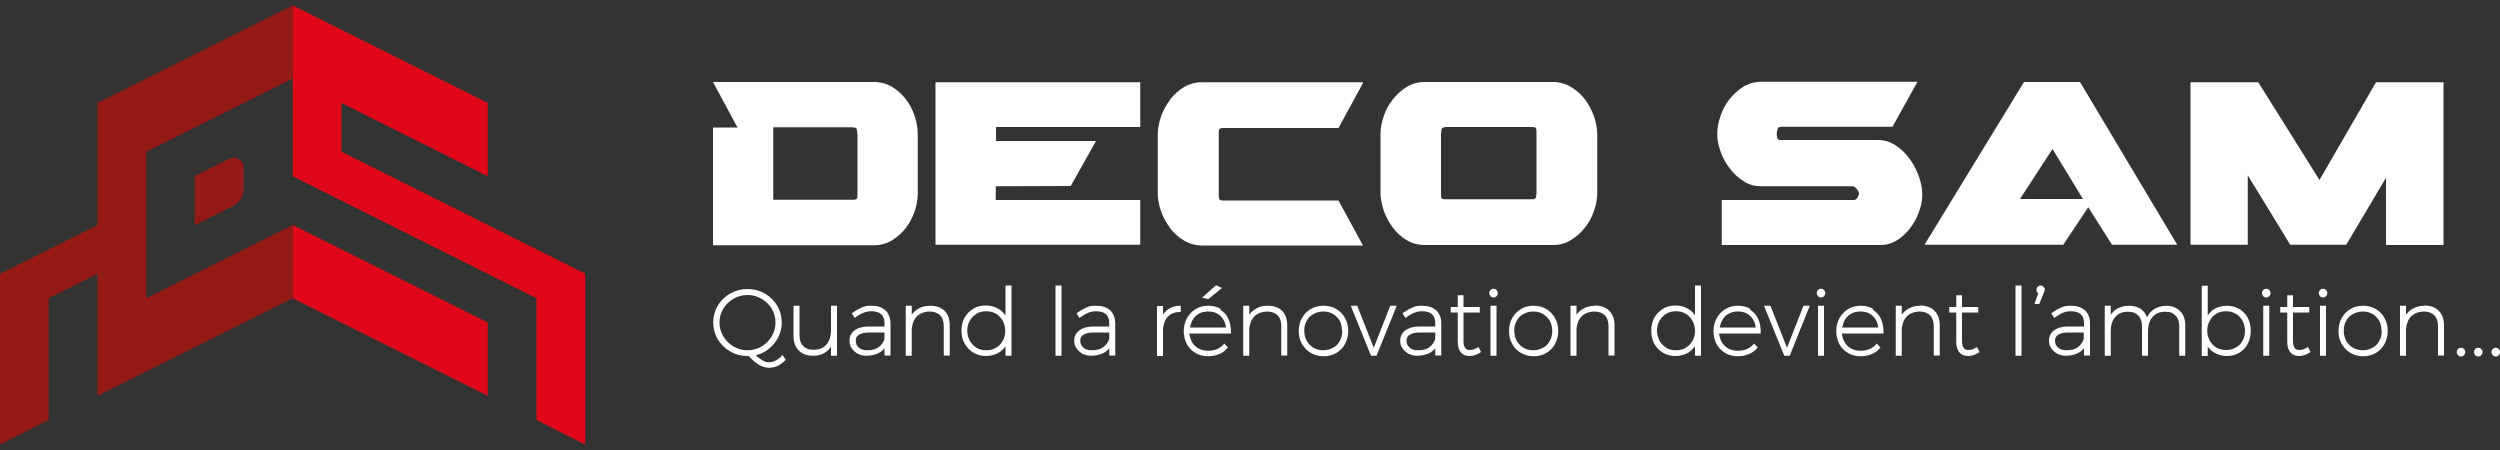 <?xml version="1.0" encoding="UTF-8"?>
<svg id="Calque_1" xmlns="http://www.w3.org/2000/svg" version="1.1" viewBox="0 0 1000 180">
  <rect x="0" y="0" width="1000" height="180" fill="#333333" stroke="none"/>
  <!-- Generator: Adobe Illustrator 29.2.0, SVG Export Plug-In . SVG Version: 2.1.0 Build 108)  -->
  <defs>
    <style>
      .st0 {
        fill: #fff;
      }

      .st1 {
        fill: #951914;
      }

      .st2 {
        fill: #e00818;
      }
    </style>
  </defs>
  <g>
    <g>
      <polygon class="st0" points="480.8 119.1 483.4 119.6 488.8 115.2 486.4 114.1 480.8 119.1"/>
      <path class="st0" d="M598.6,116c-.3-.3-.7-.5-1.2-.5s-.9.2-1.2.5-.5.8-.5,1.2.2.9.5,1.3c.3.3.7.5,1.2.5s.9-.2,1.2-.5.5-.8.5-1.3-.2-.9-.5-1.2h0Z"/>
      <path class="st0" d="M729.6,116c-.3-.3-.7-.5-1.2-.5s-.9.2-1.2.5-.5.8-.5,1.2.2.9.5,1.3c.3.3.7.5,1.2.5s.9-.2,1.2-.5.5-.8.5-1.3-.2-.9-.5-1.2h0Z"/>
      <path class="st0" d="M816.3,114.2c-.5,0-.9.2-1.2.5s-.5.7-.5,1.2,0,.7.3,1c0,.2.3.3.4.4l-1.5,4.3h1.9l1.8-4.4s0-.2.2-.4c0-.3.2-.6.2-.9,0-.5-.2-.9-.5-1.2-.3-.3-.7-.5-1.2-.5"/>
      <path class="st0" d="M907.7,116c-.3-.3-.7-.5-1.2-.5s-.9.2-1.2.5-.5.8-.5,1.2.2.9.5,1.3c.3.3.7.5,1.2.5s.9-.2,1.2-.5.5-.8.5-1.3-.2-.9-.5-1.2h0Z"/>
      <path class="st0" d="M930.4,116c-.3-.3-.7-.5-1.2-.5s-.9.2-1.2.5-.5.8-.5,1.2.2.9.5,1.3c.3.3.7.5,1.2.5s.9-.2,1.2-.5.5-.8.5-1.3-.2-.9-.5-1.2h0Z"/>
      <path class="st0" d="M308.7,134.5c-1,1.7-2.4,3.1-4.1,4.1s-3.6,1.5-5.6,1.5-3.9-.5-5.6-1.5-3.1-2.4-4.1-4.1c-1-1.7-1.5-3.5-1.5-5.5s.5-3.8,1.5-5.5,2.4-3,4.1-4,3.6-1.5,5.6-1.5,3.9.5,5.6,1.5,3.1,2.3,4.1,4,1.5,3.5,1.5,5.5-.5,3.8-1.5,5.5M312.7,142.5c-1.8,1.6-3.4,2.4-5,2.4s-1.8-.3-2.8-.8c-.8-.5-1.7-1.1-2.6-2,1.8-.4,3.4-1.2,4.9-2.3,1.7-1.3,3-2.8,4-4.7s1.5-3.9,1.5-6.1-.6-4.7-1.8-6.7c-1.2-2-2.9-3.7-5-4.9s-4.4-1.8-6.9-1.8-4.8.6-6.9,1.8-3.8,2.8-5,4.9c-1.2,2-1.8,4.3-1.8,6.7s.6,4.7,1.8,6.7c1.2,2,2.9,3.7,5,4.9s4.4,1.8,6.9,1.8.4,0,.5,0c2.7,3.1,5.4,4.7,8.1,4.7s4.4-1,6.4-2.9l.3-.3-1.3-1.9-.4.3v.2Z"/>
      <path class="st0" d="M332.4,132.1c0,2.4-.6,4.3-1.8,5.7-1.2,1.4-2.9,2.1-5.1,2.1s-3.2-.5-4.2-1.5-1.5-2.4-1.5-4.3v-11.8h-2.4v12.1c0,2.5.7,4.4,2.1,5.8,1.4,1.4,3.3,2.1,5.7,2.1s3.6-.5,5-1.4c.9-.6,1.6-1.3,2.2-2.3v3.7h2.4v-20h-2.4v9.8h0Z"/>
      <path class="st0" d="M353.8,133v2.6c-.5,1.5-1.4,2.6-2.5,3.4-1.2.8-2.7,1.1-4.4,1.1s-2.6-.4-3.4-1.1c-.8-.7-1.2-1.6-1.2-2.7s.4-1.9,1.3-2.4c.9-.6,2.3-.9,4.1-.9h6.2-.1ZM354.1,124.1c-1.3-1.2-3.1-1.8-5.5-1.8s-2.7.2-3.9.7c-1.2.5-2.4,1.2-3.7,2.1l-.3.2,1.2,1.9.4-.3c1-.8,2.1-1.4,3.1-1.8s2-.6,3.1-.6c1.8,0,3.1.4,4,1.2.9.8,1.3,2,1.3,3.5v1.4h-6.4c-2.3,0-4.1.5-5.5,1.5s-2.1,2.4-2.1,4.1.3,2.2.9,3.1c.6.9,1.4,1.6,2.4,2.2,1,.5,2.2.8,3.5.8s3.3-.3,4.7-1c1-.5,1.8-1.1,2.5-2v2.9h2.4v-13.1c-.1-2.1-.8-3.8-2.1-5.1"/>
      <path class="st0" d="M377.9,124.4c-1.4-1.4-3.3-2.1-5.8-2.1s-3.7.5-5.1,1.4c-.9.6-1.7,1.3-2.3,2.2v-3.6h-2.4v20h2.4v-10.8c.2-2.1.9-3.8,2.1-5s2.9-1.8,4.9-1.9c1.8,0,3.3.5,4.3,1.5s1.5,2.4,1.5,4.3v11.8h2.4v-12.1c0-2.4-.7-4.4-2.1-5.8h.1Z"/>
      <path class="st0" d="M401.1,128.3c.6,1.2,1,2.5,1,4s-.3,2.8-1,4c-.6,1.2-1.5,2.1-2.7,2.8-1.1.7-2.4,1-3.9,1s-2.8-.3-3.9-1-2-1.6-2.7-2.8c-.6-1.2-1-2.5-1-4s.3-2.8,1-4,1.6-2.1,2.7-2.8c1.1-.7,2.4-1,3.9-1s2.7.3,3.9,1c1.1.7,2,1.6,2.7,2.8M402.1,126.1c-.7-1-1.5-1.8-2.6-2.5-1.5-.9-3.2-1.4-5.2-1.4s-3.6.4-5,1.3c-1.5.9-2.6,2.1-3.5,3.6-.8,1.5-1.2,3.3-1.2,5.2s.4,3.7,1.3,5.2,2,2.7,3.5,3.6c1.5.9,3.2,1.3,5,1.3s3.7-.5,5.2-1.4c1-.6,1.9-1.5,2.6-2.5v3.8h2.4v-28.1h-2.4v11.9h0Z"/>
      <rect class="st0" x="422.2" y="114.2" width="2.4" height="28.1"/>
      <path class="st0" d="M443.7,133v2.6c-.5,1.5-1.4,2.6-2.6,3.4-1.2.8-2.7,1.1-4.4,1.1s-2.6-.4-3.4-1.1c-.8-.7-1.2-1.6-1.2-2.7s.4-1.9,1.3-2.4c.9-.6,2.3-.9,4.1-.9h6.2ZM444,124.1c-1.3-1.2-3.1-1.8-5.5-1.8s-2.7.2-3.9.7c-1.2.5-2.4,1.2-3.7,2.1l-.3.2,1.2,1.9.4-.3c1.1-.8,2.1-1.4,3.1-1.8s2-.6,3.1-.6c1.8,0,3.1.4,4,1.2.9.8,1.3,2,1.3,3.5v1.4h-6.4c-2.3,0-4.1.5-5.5,1.5s-2.1,2.4-2.1,4.1.3,2.2.9,3.1c.6.9,1.4,1.6,2.4,2.2,1,.5,2.2.8,3.5.8s3.3-.3,4.7-1c1-.5,1.8-1.1,2.5-2v2.9h2.4v-13.1c-.1-2.1-.8-3.8-2.1-5.1"/>
      <path class="st0" d="M467.3,123.7c-.8.5-1.5,1.3-2.1,2.1v-3.4h-2.4v20h2.4v-10.8c.2-2.1.8-3.8,2-5s2.7-1.8,4.7-1.8h.4v-2.5h-.4c-1.8,0-3.3.5-4.6,1.4"/>
      <path class="st0" d="M476,131c.3-1.8,1-3.4,2.2-4.5,1.3-1.3,3-1.9,5.1-1.9s3.7.6,5,1.9c1.2,1.2,1.9,2.7,2.1,4.5h-14.4ZM488.3,123.6h0c-1.4-.9-3.1-1.3-5-1.3s-3.5.4-5,1.3-2.6,2.1-3.5,3.6c-.8,1.5-1.3,3.3-1.3,5.2s.4,3.6,1.2,5.2c.8,1.5,2,2.7,3.5,3.6,1.5.9,3.2,1.3,5,1.3s3-.3,4.3-.8,2.5-1.3,3.4-2.4l.3-.3-1.5-1.6-.3.4c-.7.8-1.6,1.4-2.7,1.9-1.1.4-2.2.6-3.5.6s-2.6-.3-3.8-.9c-1.1-.6-2-1.5-2.6-2.6-.6-1-.9-2.2-1.1-3.4h16.7v-.4c0-2-.3-3.8-1-5.4s-1.8-2.8-3.3-3.7"/>
      <path class="st0" d="M512.9,124.4c-1.4-1.4-3.3-2.1-5.8-2.1s-3.7.5-5.1,1.4c-.9.6-1.7,1.3-2.3,2.2v-3.6h-2.4v20h2.4v-10.8c.2-2.1.9-3.8,2.1-5s2.9-1.8,4.9-1.9c1.8,0,3.3.5,4.3,1.5,1,1,1.5,2.4,1.5,4.3v11.8h2.4v-12.1c0-2.4-.7-4.4-2.1-5.8h0Z"/>
      <path class="st0" d="M536.9,132.3c0,1.5-.3,2.9-1,4.1-.6,1.2-1.5,2.1-2.7,2.7-1.1.6-2.4,1-3.9,1s-2.7-.3-3.9-1c-1.1-.6-2-1.6-2.7-2.7-.6-1.2-1-2.5-1-4.1s.3-2.8,1-4c.6-1.2,1.5-2.1,2.7-2.7,1.1-.6,2.4-1,3.9-1s2.7.3,3.9,1c1.1.6,2,1.6,2.7,2.7.6,1.2.9,2.5.9,4M534.5,123.6c-1.5-.9-3.2-1.3-5.1-1.3s-3.6.4-5.1,1.3-2.7,2.1-3.5,3.6c-.9,1.5-1.3,3.3-1.3,5.2s.4,3.7,1.3,5.2c.9,1.5,2.1,2.7,3.5,3.6,1.5.8,3.2,1.3,5.1,1.3s3.6-.4,5.1-1.3c1.5-.9,2.7-2.1,3.5-3.6s1.3-3.3,1.3-5.2-.4-3.6-1.3-5.2c-.8-1.5-2-2.7-3.5-3.6"/>
      <polygon class="st0" points="556.1 122.3 549.5 139.1 543 122.6 542.9 122.3 540.3 122.3 548.4 142.3 550.6 142.3 558.7 122.3 556.1 122.3"/>
      <path class="st0" d="M574.1,133v2.6c-.5,1.5-1.4,2.6-2.5,3.4-1.2.8-2.7,1.1-4.4,1.1s-2.6-.4-3.4-1.1c-.8-.7-1.2-1.6-1.2-2.7s.4-1.9,1.3-2.4c.9-.6,2.3-.9,4.1-.9h6.2,0ZM574.4,124.1c-1.3-1.2-3.1-1.8-5.5-1.8s-2.7.2-3.9.7-2.4,1.2-3.7,2.1l-.3.2,1.2,1.9.4-.3c1-.8,2.1-1.4,3.1-1.8s2-.6,3.1-.6c1.8,0,3.1.4,4,1.2.9.8,1.3,2,1.3,3.5v1.4h-6.4c-2.3,0-4.1.5-5.5,1.5s-2.1,2.4-2.1,4.1.3,2.2.9,3.1c.6.9,1.4,1.6,2.4,2.2,1,.5,2.2.8,3.5.8s3.3-.3,4.7-1c1-.5,1.8-1.1,2.5-2v2.9h2.4v-13.1c0-2.1-.8-3.8-2.1-5.1"/>
      <path class="st0" d="M591,139c-1,.7-2,1-3.1,1s-2.5-.4-2.5-3.6v-11.4h6.5v-2.2h-6.5v-4.7h-2.3v4.7h-2.8v2.2h2.8v11.6c0,1.9.4,3.3,1.2,4.3s2,1.5,3.5,1.5,2.9-.5,4.3-1.4l.3-.2-1-2-.4.3h0Z"/>
      <rect class="st0" x="596.2" y="122.3" width="2.4" height="20"/>
      <path class="st0" d="M620.9,132.3c0,1.5-.3,2.9-1,4.1-.6,1.2-1.5,2.1-2.7,2.7-1.1.6-2.4,1-3.9,1s-2.7-.3-3.9-1c-1.1-.6-2-1.6-2.7-2.7-.6-1.2-1-2.5-1-4.1s.3-2.8,1-4c.6-1.2,1.5-2.1,2.7-2.7,1.1-.6,2.4-1,3.9-1s2.7.3,3.9,1c1.1.6,2,1.6,2.7,2.7.6,1.2,1,2.5,1,4M618.5,123.6c-1.5-.9-3.2-1.3-5.1-1.3s-3.6.4-5,1.3c-1.5.9-2.7,2.1-3.5,3.6-.9,1.5-1.3,3.3-1.3,5.2s.4,3.7,1.3,5.2c.8,1.5,2,2.7,3.5,3.6,1.5.8,3.2,1.3,5,1.3s3.6-.4,5.1-1.3c1.5-.9,2.7-2.1,3.5-3.6s1.3-3.3,1.3-5.2-.4-3.6-1.3-5.2c-.8-1.5-2-2.7-3.5-3.6"/>
      <path class="st0" d="M638,122.3h0c-2,0-3.7.5-5.1,1.4-.9.6-1.7,1.3-2.3,2.2v-3.6h-2.4v20h2.4v-10.8c.2-2.1.9-3.8,2.1-5,1.2-1.2,2.9-1.8,4.9-1.9,1.8,0,3.3.5,4.3,1.5s1.5,2.5,1.5,4.3v11.8h2.4v-12.1c0-2.4-.7-4.4-2.1-5.8-1.4-1.4-3.3-2.1-5.8-2.1"/>
      <path class="st0" d="M677,128.3c.6,1.2,1,2.5,1,4s-.3,2.8-1,4-1.5,2.1-2.7,2.8c-1.1.7-2.4,1-3.9,1s-2.8-.3-3.9-1c-1.1-.7-2-1.6-2.7-2.8-.6-1.2-1-2.5-1-4s.3-2.8,1-4c.6-1.2,1.6-2.1,2.7-2.8,1.1-.7,2.4-1,3.9-1s2.7.3,3.9,1c1.1.7,2,1.6,2.7,2.8M678,126.1c-.7-1-1.5-1.8-2.6-2.5-1.5-.9-3.2-1.4-5.2-1.4s-3.5.4-5,1.3-2.6,2.1-3.5,3.6c-.8,1.5-1.2,3.3-1.2,5.2s.4,3.7,1.2,5.2,2,2.7,3.5,3.6c1.5.9,3.2,1.3,5,1.3s3.7-.5,5.2-1.4c1-.7,1.9-1.5,2.6-2.5v3.8h2.4v-28.1h-2.4v11.9h0Z"/>
      <path class="st0" d="M687.9,131c.3-1.8,1-3.4,2.2-4.5,1.3-1.3,3-1.9,5.1-1.9s3.7.6,5,1.9c1.2,1.1,1.9,2.7,2.1,4.5h-14.4ZM700.2,123.6h0c-1.4-.9-3.1-1.3-5-1.3s-3.5.4-5,1.3-2.6,2.1-3.5,3.6c-.8,1.5-1.3,3.3-1.3,5.2s.4,3.6,1.2,5.2c.8,1.5,2,2.7,3.5,3.6,1.5.9,3.2,1.3,5,1.3s3-.3,4.3-.8,2.5-1.3,3.4-2.4l.3-.3-1.5-1.6-.3.4c-.7.8-1.6,1.4-2.7,1.9-1.1.4-2.2.6-3.5.6s-2.7-.3-3.8-.9c-1.1-.6-2-1.5-2.6-2.6-.6-1-.9-2.2-1.1-3.4h16.7v-.4c0-2-.3-3.8-1-5.4s-1.8-2.8-3.3-3.7"/>
      <polygon class="st0" points="721.4 122.3 714.8 139.1 708.3 122.6 708.2 122.3 705.6 122.3 713.7 142.3 715.9 142.3 723.9 122.3 721.4 122.3"/>
      <rect class="st0" x="727.2" y="122.3" width="2.4" height="20"/>
      <path class="st0" d="M736.9,131c.3-1.8,1-3.4,2.2-4.5,1.3-1.3,3-1.9,5.1-1.9s3.7.6,5,1.9c1.2,1.1,1.9,2.7,2.1,4.5h-14.4ZM749.3,123.6h0c-1.4-.9-3.1-1.3-5-1.3s-3.5.4-5,1.3-2.6,2.1-3.5,3.6c-.8,1.5-1.3,3.3-1.3,5.2s.4,3.6,1.2,5.2c.8,1.5,2,2.7,3.5,3.6,1.5.9,3.2,1.3,5,1.3s3-.3,4.3-.8,2.5-1.3,3.4-2.4l.3-.3-1.5-1.6-.3.4c-.7.8-1.6,1.4-2.7,1.9-1.1.4-2.2.6-3.5.6s-2.7-.3-3.8-.9c-1.1-.6-2-1.5-2.6-2.6-.6-1-.9-2.2-1.1-3.4h16.7v-.4c0-2-.3-3.8-1-5.4s-1.8-2.8-3.3-3.7"/>
      <path class="st0" d="M768.1,122.3h0c-2,0-3.7.5-5.1,1.4-.9.6-1.7,1.3-2.3,2.2v-3.6h-2.4v20h2.4v-10.8c.2-2.1.9-3.8,2.1-5,1.2-1.2,2.9-1.8,4.9-1.9,1.8,0,3.3.5,4.3,1.5s1.5,2.5,1.5,4.3v11.8h2.4v-12.1c0-2.4-.7-4.4-2.1-5.8-1.4-1.4-3.3-2.1-5.8-2.1"/>
      <path class="st0" d="M790.4,139c-1,.7-2,1-3.1,1s-2.5-.4-2.5-3.6v-11.4h6.5v-2.2h-6.5v-4.7h-2.3v4.7h-2.8v2.2h2.8v11.6c0,1.9.4,3.3,1.2,4.3s2,1.5,3.5,1.5,2.9-.5,4.3-1.4l.3-.2-1-2-.4.3h0Z"/>
      <rect class="st0" x="806.2" y="114.2" width="2.4" height="28.1"/>
      <path class="st0" d="M833.5,133v2.6c-.5,1.5-1.4,2.6-2.5,3.4-1.2.8-2.7,1.1-4.4,1.1s-2.6-.4-3.4-1.1c-.8-.7-1.2-1.6-1.2-2.7s.4-1.9,1.3-2.4c.9-.6,2.3-.9,4.1-.9h6.2,0ZM833.9,124.1c-1.3-1.2-3.1-1.8-5.5-1.8s-2.7.2-3.9.7-2.4,1.2-3.7,2.1l-.3.2,1.2,1.9.4-.3c1.1-.8,2.1-1.4,3.1-1.8s2-.6,3.1-.6c1.8,0,3.1.4,4,1.2.9.8,1.3,2,1.3,3.5v1.4h-6.4c-2.3,0-4.1.5-5.5,1.5s-2.1,2.4-2.1,4.1.3,2.2.9,3.1,1.4,1.6,2.4,2.2c1,.5,2.2.8,3.5.8s3.3-.3,4.7-1c1-.5,1.8-1.1,2.5-2v2.9h2.4v-13.1c0-2.1-.8-3.8-2.1-5.1"/>
      <path class="st0" d="M866.6,122.3h0c-2,0-3.8.6-5.2,1.5-1.1.8-1.9,1.8-2.6,3.1-.5-1.3-1.2-2.3-2.2-3.1-1.3-1-3-1.5-5-1.5s-3.7.5-5.1,1.4c-.9.6-1.6,1.3-2.2,2.2v-3.6h-2.4v20h2.4v-9.8c0-2.4.6-4.3,1.8-5.7,1.2-1.4,2.9-2.1,5-2.1s3.2.5,4.2,1.5,1.5,2.5,1.5,4.3v11.8h2.4v-9.8c0-2.4.6-4.3,1.8-5.7,1.2-1.4,2.8-2.1,5-2.1s3.2.5,4.2,1.5,1.5,2.5,1.5,4.3v11.8h2.4v-12.1c0-2.5-.7-4.4-2.1-5.8-1.4-1.4-3.3-2.1-5.7-2.1"/>
      <path class="st0" d="M898,132.3c0,1.5-.3,2.8-1,4-.6,1.2-1.5,2.1-2.7,2.7-1.1.7-2.5,1-3.9,1s-2.7-.3-3.9-1c-1.1-.7-2-1.6-2.6-2.7-.6-1.2-1-2.5-1-4s.3-2.8,1-4c.6-1.2,1.5-2.1,2.6-2.8s2.4-1,3.9-1,2.7.3,3.9,1,2,1.6,2.7,2.8c.6,1.2,1,2.5,1,4M895.7,123.6c-1.5-.9-3.1-1.3-5-1.3s-3.7.5-5.1,1.4c-1,.6-1.9,1.5-2.5,2.5v-11.9h-2.4v28.1h2.4v-3.8c.7,1,1.5,1.8,2.5,2.4,1.5.9,3.2,1.4,5.1,1.4s3.5-.4,5-1.3c1.5-.9,2.6-2.1,3.4-3.6s1.2-3.3,1.2-5.2-.4-3.7-1.2-5.2-2-2.7-3.5-3.6"/>
      <rect class="st0" x="905.3" y="122.3" width="2.4" height="20"/>
      <path class="st0" d="M922.8,139c-1,.7-2,1-3.1,1s-2.5-.4-2.5-3.6v-11.4h6.5v-2.2h-6.5v-4.7h-2.3v4.7h-2.8v2.2h2.8v11.6c0,1.9.4,3.3,1.2,4.3s2,1.5,3.5,1.5,2.9-.5,4.3-1.4l.3-.2-1-2-.4.3h0Z"/>
      <rect class="st0" x="928" y="122.3" width="2.4" height="20"/>
      <path class="st0" d="M952.7,132.3c0,1.5-.3,2.9-1,4.1-.6,1.2-1.5,2.1-2.7,2.7-1.1.6-2.4,1-3.9,1s-2.7-.3-3.9-1c-1.1-.6-2-1.6-2.7-2.7-.6-1.2-1-2.5-1-4.1s.3-2.8,1-4c.6-1.2,1.5-2.1,2.7-2.7,1.1-.6,2.4-1,3.9-1s2.7.3,3.9,1c1.1.6,2,1.6,2.7,2.7.6,1.2.9,2.5.9,4M950.3,123.6h0c-1.5-.9-3.2-1.3-5.1-1.3s-3.6.4-5,1.3c-1.5.9-2.7,2.1-3.5,3.6-.9,1.5-1.3,3.3-1.3,5.2s.4,3.7,1.3,5.2c.9,1.5,2,2.7,3.5,3.6,1.5.8,3.2,1.3,5,1.3s3.6-.4,5.1-1.3c1.5-.9,2.7-2.1,3.5-3.6s1.3-3.3,1.3-5.2-.4-3.6-1.3-5.2c-.8-1.5-2-2.7-3.5-3.6"/>
      <path class="st0" d="M969.8,122.3h0c-2,0-3.7.5-5.1,1.4-.9.6-1.7,1.3-2.3,2.2v-3.6h-2.4v20h2.4v-10.8c.2-2.1.9-3.8,2.1-5,1.2-1.2,2.9-1.8,4.9-1.9,1.8,0,3.3.5,4.3,1.5s1.5,2.5,1.5,4.3v11.8h2.4v-12.1c0-2.4-.7-4.4-2.1-5.8s-3.3-2.1-5.8-2.1"/>
      <path class="st0" d="M984.4,139.1c-.5,0-.9.2-1.2.5s-.5.7-.5,1.2.2.9.5,1.3c.3.3.7.5,1.2.5s.9-.2,1.2-.5.5-.8.5-1.3-.2-.9-.5-1.2-.7-.5-1.2-.5"/>
      <path class="st0" d="M991.3,139.1c-.5,0-.9.2-1.2.5s-.5.7-.5,1.2.2.9.5,1.3c.3.3.7.5,1.2.5s.9-.2,1.2-.5.5-.8.5-1.3-.2-.9-.5-1.2-.7-.5-1.2-.5"/>
      <path class="st0" d="M999.5,139.6c-.3-.3-.7-.5-1.2-.5s-.9.2-1.2.5-.5.7-.5,1.2.2.9.5,1.3c.3.3.7.5,1.2.5s.9-.2,1.2-.5.5-.8.5-1.3-.2-.9-.5-1.2"/>
    </g>
    <g>
      <path class="st0" d="M341.2,50.9h-31.9v29h31.9c.9,0,1.4-.2,1.6-.5.1-.4.2-.8.2-1.3v-24.2c-.1-1-.2-1.7-.3-2.2,0-.5-.5-.7-1.3-.7h-.2ZM285.2,97.9v-46.9h9.8l-9.8-18.2h64.4c2.7,0,5.1.7,7.3,2,2.2,1.3,4,3,5.5,5s2.7,4.2,3.5,6.7,1.2,4.9,1.2,7.3v23.4c0,2.4-.4,4.8-1.2,7.2-.8,2.5-2,4.7-3.5,6.7s-3.4,3.6-5.5,5c-2.2,1.3-4.6,2-7.3,2h-64.4v-.2Z"/>
      <polygon class="st0" points="428.3 74.4 398.3 74.5 398.3 80 456.1 80 456.1 97.9 374.2 97.9 374.2 32.9 456.1 32.9 456.1 50.8 398.4 50.8 398.4 56.4 438.4 56.4 428.3 74.4"/>
      <path class="st0" d="M545.1,32.9h-64.3c-2.7,0-5.1.7-7.3,2-2,1.2-3.8,2.8-5.2,4.6-.1,0-.2.3-.3.4,0,0,0,0-.1.2-1.5,2-2.6,4.1-3.5,6.5-.8,2.5-1.3,4.9-1.3,7.3v23.2c0,2.4.4,4.8,1.3,7.3.8,2.4,2,4.6,3.5,6.6,0,0,0,0,.1.2,0,0,.2.2.3.4,1.5,1.8,3.2,3.4,5.3,4.6,2.2,1.3,4.6,2,7.3,2h64.3l-9.8-18h-46.1c-.9,0-1.4-.2-1.6-.6-.1-.4-.2-.9-.2-1.4v-25c0-.5,0-1,.2-1.4.1-.4.7-.6,1.6-.6h46.1l9.8-18v-.3Z"/>
      <path class="st0" d="M578,50.9c-.8,0-1.2.3-1.4.8,0,.6-.2,1.3-.2,2.1v24.1c0,.5,0,1,.2,1.3,0,.4.7.5,1.6.5h34.8c.8,0,1.2-.3,1.4-.8,0-.5.2-1.1.2-1.6v-23.8c0-1,0-1.7-.2-2.1,0-.4-.7-.6-1.6-.6h-34.8ZM552.2,53.8c0-2.4.4-4.8,1.3-7.3.8-2.5,2-4.7,3.6-6.7,1.5-2,3.4-3.6,5.5-5,2.2-1.3,4.6-2,7.3-2h51.3c2.6,0,5,.7,7.2,2s4.1,3,5.6,5,2.7,4.3,3.6,6.7c.8,2.5,1.3,4.9,1.3,7.2v23.3c0,2.4-.4,4.8-1.3,7.3-.8,2.5-2,4.7-3.6,6.7-1.5,2-3.4,3.6-5.6,5s-4.6,2-7.2,2h-51.3c-2.7,0-5.1-.6-7.3-2-2.2-1.3-4-3-5.5-5s-2.7-4.3-3.6-6.7c-.8-2.5-1.3-4.9-1.3-7.2v-23.3Z"/>
      <path class="st0" d="M688.6,80h53c.5,0,1-.3,1.4-1s.6-1.2.6-1.5c0-.5-.3-1.1-.9-1.9-.6-.7-1.1-1.1-1.7-1.1h-36.7c-2.4,0-4.7-.6-6.8-2-2.1-1.3-4-3-5.5-5-1.6-2-2.8-4.2-3.7-6.7-.9-2.4-1.4-4.8-1.4-7.1s.4-4.8,1.3-7.3c.8-2.5,2-4.7,3.6-6.7,1.5-2,3.4-3.6,5.5-5,2.2-1.3,4.6-2,7.3-2h62.4l-10,18h-44.1c-.9,0-1.5.2-1.7.5s-.4,1.1-.5,2.2c0,.5,0,1.1.2,1.7.2.6.5.9,1,.9h39.2c2.6,0,5,.7,7.2,2.2,2.2,1.4,4,3.2,5.6,5.4,1.6,2.2,2.8,4.5,3.7,7.1.9,2.5,1.3,4.9,1.3,7.2s-.4,4.4-1.3,6.8c-.8,2.4-2,4.5-3.5,6.5s-3.2,3.6-5.3,4.9-4.3,1.9-6.7,1.9h-63.4v-18h0Z"/>
      <path class="st0" d="M833.2,79.6l-12.2-20-13,20h25.2ZM870.8,97.9h-26l-9.5-15-10,15h-55.5l39.8-65.1h22.4l38.9,65.1h-.1Z"/>
      <polygon class="st0" points="916.1 97.9 899.1 70.1 899.1 97.9 876.2 97.9 876.2 32.9 903.3 32.9 927.8 72 950.4 32.9 977.4 32.9 977.4 98 954.4 98 954.4 71.1 938.5 97.9 916.1 97.9"/>
    </g>
  </g>
  <g>
    <g>
      <polygon class="st2" points="117.1 119.3 195.1 158.3 195.1 129 117.1 90 117.1 119.3"/>
      <polygon class="st2" points="136.6 60.7 136.6 41.2 195.1 70.5 195.1 41.2 117.1 2.2 117.1 16.6 117.1 31.4 117.1 46.1 117.1 70.5 214.6 119.3 214.6 168 234.1 177.8 234.1 109.5 136.6 60.7"/>
      <polygon class="st1" points="58.5 60.7 117.1 31.4 117.1 2.2 39 41.2 39 90 0 109.5 0 177.8 19.5 167.9 19.5 119.3 39 109.5 39 158.3 117.1 119.3 117.1 90 58.5 119.3 58.5 60.7"/>
    </g>
    <path class="st1" d="M78,90l15.2-7.6c2.6-1.3,4.3-4,4.3-7v-8.4c0-2.9-3.1-4.8-5.7-3.5l-13.9,6.9v19.5Z"/>
  </g>
</svg>